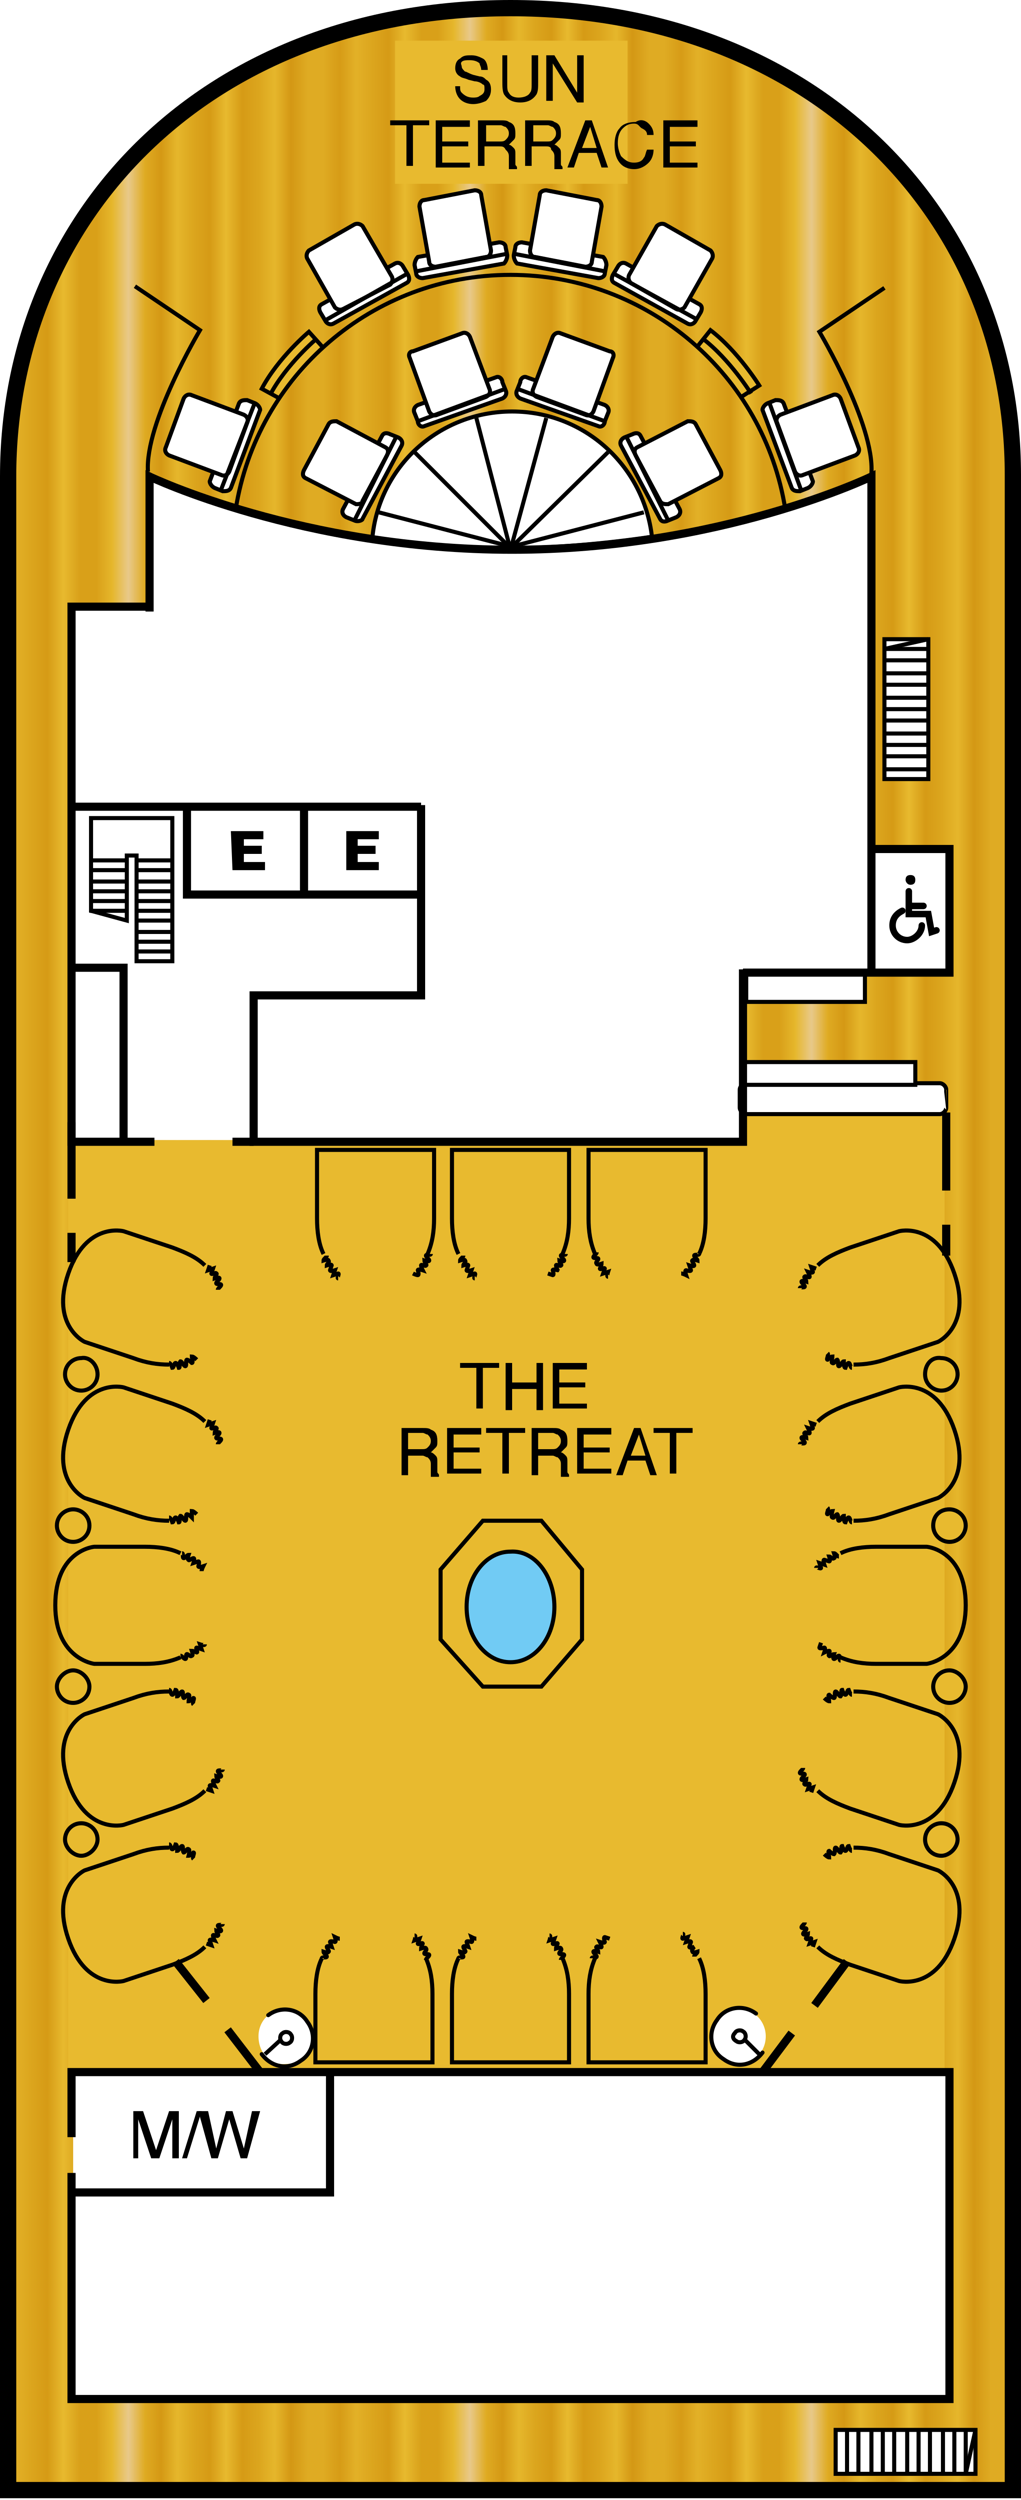 <?xml version="1.0" encoding="utf-8"?>
<!-- Generator: Adobe Illustrator 25.4.1, SVG Export Plug-In . SVG Version: 6.00 Build 0)  -->
<svg version="1.1" id="Calque_1" xmlns="http://www.w3.org/2000/svg" xmlns:xlink="http://www.w3.org/1999/xlink" x="0px" y="0px"
	 viewBox="0 0 62.8 153.7" style="enable-background:new 0 0 62.8 153.7;" xml:space="preserve">
<style type="text/css">
	.st0{fill:none;}
	.st1{fill:#C68000;}
	.st2{fill:none;stroke:#E8BA2F;stroke-width:1.08;stroke-miterlimit:10;}
	.st3{fill:#FFFFFF;}
	.st4{fill:url(#SVGID_00000161624621094506097080000016091454732760682627_);}
	.st5{fill:#E8BA2F;}
	.st6{fill:#FFFFFF;stroke:#000000;stroke-width:0.25;}
	.st7{fill:#E8BA2F;stroke:#000000;stroke-width:0.25;stroke-miterlimit:10;}
	.st8{fill:#FFFFFF;stroke:#000000;stroke-width:0.25;stroke-miterlimit:10;}
	.st9{fill:none;stroke:#000000;stroke-miterlimit:10;}
	.st10{fill:none;stroke:#000000;stroke-width:0.5;stroke-miterlimit:10;}
	.st11{fill:none;stroke:#000000;stroke-width:0.25;stroke-miterlimit:10;}
	.st12{fill:none;stroke:#000000;stroke-width:0.25;}
	.st13{fill:#E8BA2F;stroke:#000000;stroke-width:0.25;}
	.st14{fill:#71CBF4;stroke:#000000;stroke-width:0.25;}
	.st15{fill:none;stroke:#000000;stroke-width:0.25;stroke-linecap:round;stroke-linejoin:round;}
	.st16{fill:none;stroke:#000000;stroke-width:0.5;}
	.st17{fill:none;stroke:#000000;stroke-width:0.4;stroke-linecap:round;}
	.st18{enable-background:new    ;}
</style>
<pattern  y="153.7" width="20.4" height="59" patternUnits="userSpaceOnUse" id="SVGID_1_" viewBox="0 -59 20.4 59" style="overflow:visible;">
	<g>
		<rect y="-59" class="st0" width="20.4" height="59"/>
		<g>
			<rect y="-59" class="st0" width="20.4" height="59"/>
			<polygon class="st1" points="0,-59 0.8,-59 0.8,0 0.8,-59 2.4,-59 2.4,0 2.4,-59 3.9,-59 3.9,0 3.9,-59 5.5,-59 5.5,0 5.5,-59 
				7.1,-59 7.1,0 7.1,-59 8.6,-59 8.6,0 8.6,-59 10.2,-59 10.2,0 10.2,-59 11.8,-59 11.8,0 11.8,-59 13.3,-59 13.3,0 13.3,-59 
				14.9,-59 14.9,0 14.9,-59 16.5,-59 16.5,0 16.5,-59 18,-59 18,0 18,-59 19.6,-59 19.6,0 19.6,-59 20.4,-59 20.4,0 0,0 			"/>
			<line class="st2" x1="13.3" y1="0" x2="13.3" y2="-59"/>
			<line class="st2" x1="14.9" y1="-59" x2="14.9" y2="0"/>
			<line class="st2" x1="10.2" y1="0" x2="10.2" y2="-59"/>
			<line class="st2" x1="11.8" y1="-59" x2="11.8" y2="0"/>
			<line class="st2" x1="19.6" y1="-59" x2="19.6" y2="0"/>
			<line class="st2" x1="16.5" y1="0" x2="16.5" y2="-59"/>
			<line class="st2" x1="18" y1="-59" x2="18" y2="0"/>
			<line class="st2" x1="5.5" y1="-59" x2="5.5" y2="0"/>
			<line class="st2" x1="7.1" y1="0" x2="7.1" y2="-59"/>
			<line class="st2" x1="2.4" y1="-59" x2="2.4" y2="0"/>
			<line class="st2" x1="3.9" y1="0" x2="3.9" y2="-59"/>
			<line class="st2" x1="0.8" y1="-59" x2="0.8" y2="0"/>
			<line class="st2" x1="8.6" y1="-59" x2="8.6" y2="0"/>
		</g>
	</g>
</pattern>
<path class="st3" d="M1.2,138.9c0,0.4,0.2,0.9,0.6,1.1l0.2,0.1l0.2,0.1h0.2h55.1h0.2l0.2-0.1l0.2-0.1l0.2-0.1l0.1-0.2l0.1-0.2
	l0.1-0.2l0.1-0.2v-0.2V34c0.1-2.5-0.1-5-0.6-7.5c-2-9.7-8.8-17.5-18.1-21c-9.3-3.4-19.6-1.9-27.4,4.1c-3.7,2.9-6.7,6.5-8.7,10.8
	c-1,2.3-1.8,4.7-2.2,7.1l-0.2,1.1l-0.1,1.1l-0.1,1.1l-0.1,1.1V33v1.1C1.2,34.1,1.2,138.9,1.2,138.9z"/>
<pattern  id="SVGID_00000137821663533341332710000006270926594821120177_" xlink:href="#SVGID_1_" patternTransform="matrix(1 0 0 -1 -75.594 -15704.163)">
</pattern>
<path style="fill:url(#SVGID_00000137821663533341332710000006270926594821120177_);" d="M31.4,0.4C8.3,0.4,0.5,18,0.5,29.4
	c0,12,0,11.7,0,123.8h61.8c0,0,0-112.1,0-123.9C62.3,18,54.4,0.4,31.4,0.4z"/>
<path class="st5" d="M4.4,70.2"/>
<path class="st3" d="M4.4,70.1h41.2V59.8h12.7v-7.6h-4.8V29.3c0,0-9,4.5-22.1,4.5S9.1,29.3,9.1,29.3v8H4.5L4.4,70.1z"/>
<rect x="4.5" y="127.4" class="st3" width="54" height="20.1"/>
<polygon class="st5" points="58.1,127.4 4.2,127.4 4.2,70.1 45.4,70.1 46.2,68.5 58.1,68.5 58.1,77.4 "/>
<path class="st6" d="M58.2,68.1c0,0.2-0.2,0.4-0.4,0.4H45.9c-0.2,0-0.4-0.2-0.4-0.4V67c0-0.2,0.2-0.4,0.4-0.4h11.9
	c0.2,0,0.4,0.2,0.4,0.4C58.2,67,58.2,68.1,58.2,68.1z"/>
<rect x="45.9" y="59.8" class="st6" width="7.3" height="1.8"/>
<rect x="45.8" y="65.3" class="st6" width="10.5" height="1.4"/>
<path class="st7" d="M42.9,21.3l0.8-1c1.7,1.3,3,3.4,3,3.4l-1.1,0.7"/>
<path class="st7" d="M17.2,24.5l-1.1-0.6c1-1.9,2.9-3.5,2.9-3.5l0.9,1"/>
<path class="st8" d="M22.9,33.1c0.4-4.4,4.1-7.8,8.6-7.8s8.1,3.4,8.6,7.7c0,0-4.4,0.7-8.6,0.7C27.3,33.8,22.9,33.1,22.9,33.1z"/>
<path class="st9" d="M31.4,0.5C12.8,0.5,0.5,13.2,0.5,29.3c0,11.7,0,123.8,0,123.8h61.8c0,0,0-112.1,0-123.9
	C62.3,13.2,50,0.5,31.4,0.5z"/>
<path class="st10" d="M53.6,59.8V29.3c0,0-9.3,4.5-22.1,4.5c-12.9,0-22.3-4.5-22.3-4.5v8.3"/>
<path class="st10" d="M26.2,48.2"/>
<polyline class="st10" points="45.7,59.6 45.7,70.2 15.6,70.2 15.6,61.2 25.9,61.2 25.9,55 "/>
<path class="st10" d="M53.6,52.2"/>
<polyline class="st10" points="9.5,70.2 4.4,70.2 4.4,48.2 4.4,37.3 9.1,37.3 "/>
<line class="st10" x1="15.6" y1="70.2" x2="14.3" y2="70.2"/>
<polyline class="st10" points="4.4,59.5 7.6,59.5 7.6,70.3 "/>
<polyline class="st10" points="45.7,59.8 58.4,59.8 58.4,52.2 53.6,52.2 "/>
<line class="st10" x1="18.7" y1="49.5" x2="18.7" y2="54.8"/>
<polyline class="st10" points="25.9,49.5 25.9,55 11.5,55 11.5,49.5 "/>
<path class="st11" d="M14.5,31.3c1.3-8.2,8.4-14.4,16.9-14.4S47,23.1,48.3,31.3"/>
<line class="st10" x1="4.4" y1="49.6" x2="25.9" y2="49.6"/>
<polyline class="st10" points="4.4,131.4 4.4,127.4 58.4,127.4 58.4,147.5 4.4,147.5 4.4,133.6 "/>
<polyline class="st10" points="20.3,127.4 20.3,134.8 4.4,134.8 "/>
<g>
	<rect x="54.4" y="39.3" class="st8" width="2.7" height="8.6"/>
	<line class="st11" x1="57.2" y1="47.3" x2="54.5" y2="47.3"/>
	<line class="st11" x1="57.2" y1="46.5" x2="54.5" y2="46.5"/>
	<line class="st11" x1="57.2" y1="45.8" x2="54.5" y2="45.8"/>
	<line class="st11" x1="57.2" y1="45.1" x2="54.5" y2="45.1"/>
	<line class="st11" x1="57.2" y1="44.3" x2="54.5" y2="44.3"/>
	<line class="st11" x1="57.2" y1="43.6" x2="54.5" y2="43.6"/>
	<line class="st11" x1="57.2" y1="42.9" x2="54.5" y2="42.9"/>
	<line class="st11" x1="57.2" y1="42.1" x2="54.5" y2="42.1"/>
	<line class="st11" x1="57.2" y1="41.4" x2="54.5" y2="41.4"/>
	<line class="st11" x1="57.2" y1="40.6" x2="54.5" y2="40.6"/>
	<line class="st11" x1="57.2" y1="39.9" x2="54.5" y2="39.9"/>
</g>
<line class="st11" x1="57.1" y1="39.3" x2="54.4" y2="39.9"/>
<g>
	<rect x="51.4" y="149.4" class="st8" width="8.6" height="2.7"/>
	<line class="st11" x1="52.1" y1="152.1" x2="52.1" y2="149.5"/>
	<line class="st11" x1="52.8" y1="152.1" x2="52.8" y2="149.5"/>
	<line class="st11" x1="53.6" y1="152.1" x2="53.6" y2="149.5"/>
	<line class="st11" x1="54.3" y1="152.1" x2="54.3" y2="149.5"/>
	<line class="st11" x1="55" y1="152.1" x2="55" y2="149.5"/>
	<line class="st11" x1="55.8" y1="152.1" x2="55.8" y2="149.5"/>
	<line class="st11" x1="56.5" y1="152.1" x2="56.5" y2="149.5"/>
	<line class="st11" x1="57.2" y1="152.1" x2="57.2" y2="149.5"/>
	<line class="st11" x1="58" y1="152.1" x2="58" y2="149.5"/>
	<line class="st11" x1="58.7" y1="152.1" x2="58.7" y2="149.5"/>
	<line class="st11" x1="59.4" y1="152.1" x2="59.4" y2="149.5"/>
</g>
<line class="st11" x1="60" y1="149.4" x2="59.4" y2="152.1"/>
<g>
	<path class="st6" d="M25.1,16.9c0.1,0.2,0.1,0.4-0.1,0.5l-4.5,2.5c-0.2,0.1-0.4,0-0.5-0.2l-0.3-0.5c-0.1-0.2-0.1-0.4,0.1-0.5
		l4.5-2.5c0.2-0.1,0.4,0,0.5,0.2L25.1,16.9z"/>
	<path class="st6" d="M24.1,17c0.1,0.2,0,0.4-0.1,0.5L21.1,19c-0.2,0.1-0.4,0-0.5-0.1l-1.7-3c-0.1-0.2,0-0.4,0.1-0.5l2.8-1.6
		c0.2-0.1,0.4,0,0.5,0.1L24.1,17z"/>
	<line class="st12" x1="20" y1="19.7" x2="25.1" y2="16.8"/>
</g>
<g>
	<path class="st6" d="M15.7,24.8c0.2,0.1,0.3,0.3,0.3,0.4L14.2,30c-0.1,0.2-0.3,0.2-0.5,0.2L13.2,30c-0.2-0.1-0.3-0.3-0.3-0.4
		l1.8-4.8c0.1-0.2,0.3-0.2,0.5-0.2L15.7,24.8z"/>
	<path class="st6" d="M15,25.5c0.2,0.1,0.3,0.3,0.2,0.5l-1.1,3c-0.1,0.2-0.3,0.3-0.5,0.2L10.4,28c-0.2-0.1-0.3-0.3-0.2-0.5l1.1-3
		c0.1-0.2,0.3-0.3,0.5-0.2L15,25.5z"/>
	<line class="st12" x1="13.6" y1="30.1" x2="15.7" y2="24.7"/>
</g>
<g>
	<path class="st6" d="M24.5,26.9c0.2,0.1,0.3,0.3,0.2,0.5l-2.4,4.5c0,0.1-0.3,0.2-0.5,0.1l-0.5-0.2c-0.2-0.1-0.3-0.3-0.2-0.5
		l2.4-4.5c0.1-0.2,0.3-0.2,0.5-0.1L24.5,26.9z"/>
	<path class="st6" d="M23.7,27.5c0.2,0.1,0.2,0.3,0.1,0.5l-1.5,2.8c0,0.2-0.3,0.2-0.4,0.2l-3.1-1.6c-0.2-0.1-0.2-0.3-0.1-0.5
		l1.5-2.8c0.1-0.2,0.3-0.2,0.5-0.2L23.7,27.5z"/>
	<line class="st12" x1="21.8" y1="32" x2="24.4" y2="26.8"/>
</g>
<g>
	<path class="st6" d="M31.1,24c0.1,0.2,0,0.4-0.2,0.5l-4.8,1.7c-0.2,0.1-0.4-0.1-0.4-0.3l-0.2-0.5c-0.1-0.2,0-0.4,0.2-0.5l4.8-1.7
		c0.2-0.1,0.4,0.1,0.4,0.3L31.1,24z"/>
	<path class="st6" d="M30.1,23.9c0.1,0.2,0,0.4-0.2,0.5l-3,1.1c-0.2,0.1-0.4,0-0.5-0.2L25.2,22c-0.1-0.2,0-0.4,0.2-0.4l3-1.1
		c0.2-0.1,0.4,0,0.5,0.2L30.1,23.9z"/>
	<line class="st12" x1="25.7" y1="25.9" x2="31.1" y2="23.9"/>
</g>
<g>
	<path class="st6" d="M37.7,16.9c-0.1,0.2-0.1,0.4,0.1,0.5l4.5,2.5c0.2,0.1,0.4,0,0.5-0.2l0.3-0.5c0.1-0.2,0.1-0.4-0.1-0.5l-4.5-2.5
		c-0.2-0.1-0.4,0-0.5,0.2L37.7,16.9z"/>
	<path class="st6" d="M38.7,16.9c-0.1,0.2,0,0.4,0.1,0.5l2.8,1.6c0.2,0.1,0.4,0,0.5-0.1l1.7-3c0.1-0.2,0-0.4-0.1-0.5l-2.8-1.6
		c-0.2-0.1-0.4,0-0.5,0.1L38.7,16.9z"/>
	<line class="st12" x1="42.8" y1="19.6" x2="37.7" y2="16.8"/>
</g>
<g>
	<path class="st6" d="M31.6,15.7c0,0.2,0.1,0.4,0.2,0.5l5,0.9c0.2,0,0.4-0.1,0.4-0.3l0.1-0.5c0-0.2-0.1-0.4-0.2-0.5l-5-0.9
		c-0.2,0-0.4,0.1-0.4,0.3L31.6,15.7z"/>
	<path class="st6" d="M32.6,15.4c0,0.2,0.1,0.4,0.3,0.4l3.1,0.6c0.2,0,0.4-0.1,0.4-0.3l0.6-3.4c0-0.2-0.1-0.4-0.3-0.4l-3.1-0.6
		c-0.2,0-0.4,0.1-0.4,0.3L32.6,15.4z"/>
	<line class="st12" x1="37.3" y1="16.7" x2="31.6" y2="15.6"/>
</g>
<g>
	<path class="st6" d="M31.2,15.7c0,0.2-0.1,0.4-0.2,0.5l-5,0.9c-0.2,0-0.4-0.1-0.4-0.3l-0.1-0.5c0-0.2,0.1-0.4,0.2-0.5l5-0.9
		c0.2,0,0.4,0.1,0.4,0.3L31.2,15.7z"/>
	<path class="st6" d="M30.2,15.4c0,0.2-0.1,0.4-0.3,0.4l-3.1,0.6c-0.2,0-0.4-0.1-0.4-0.3l-0.6-3.4c0-0.2,0.1-0.4,0.3-0.4l3.1-0.6
		c0.2,0,0.4,0.1,0.4,0.3L30.2,15.4z"/>
	<line class="st12" x1="25.5" y1="16.7" x2="31.2" y2="15.6"/>
</g>
<g>
	<path class="st6" d="M47.2,24.8c-0.2,0.1-0.3,0.3-0.3,0.4l1.8,4.8c0.1,0.2,0.3,0.2,0.5,0.2l0.5-0.2c0.2-0.1,0.3-0.3,0.3-0.4
		l-1.8-4.8c-0.1-0.2-0.3-0.2-0.5-0.2L47.2,24.8z"/>
	<path class="st6" d="M48,25.5c-0.2,0.1-0.3,0.3-0.2,0.5l1.1,3c0.1,0.2,0.3,0.3,0.5,0.2l3.2-1.2c0.2-0.1,0.3-0.3,0.2-0.5l-1.1-3
		c-0.1-0.2-0.3-0.3-0.5-0.2L48,25.5z"/>
	<line class="st12" x1="49.3" y1="30.2" x2="47.3" y2="24.7"/>
</g>
<g>
	<path class="st6" d="M38.4,26.9c-0.2,0.1-0.3,0.3-0.2,0.5l2.4,4.5c0.1,0.2,0.3,0.2,0.5,0.1l0.5-0.2c0.2-0.1,0.3-0.3,0.2-0.5
		l-2.4-4.5c-0.1-0.2-0.3-0.2-0.5-0.1L38.4,26.9z"/>
	<path class="st6" d="M39.2,27.5C39,27.6,39,27.8,39.1,28l1.5,2.8c0.1,0.2,0.3,0.2,0.5,0.2l3.1-1.6c0.2-0.1,0.2-0.3,0.1-0.5
		l-1.5-2.8c-0.1-0.2-0.3-0.2-0.5-0.2L39.2,27.5z"/>
	<line class="st12" x1="41.1" y1="32" x2="38.5" y2="26.8"/>
</g>
<g>
	<path class="st6" d="M31.8,24c-0.1,0.2,0,0.4,0.2,0.5l4.8,1.7c0.2,0.1,0.4-0.1,0.4-0.3l0.2-0.5c0.1-0.2,0-0.4-0.2-0.5l-4.8-1.7
		c-0.2-0.1-0.4,0.1-0.4,0.3L31.8,24z"/>
	<path class="st6" d="M32.8,23.9c-0.1,0.2,0,0.4,0.2,0.5l3,1.1c0.2,0.1,0.4,0,0.5-0.2l1.2-3.3c0.1-0.2,0-0.4-0.2-0.4l-3-1.1
		c-0.2-0.1-0.4,0-0.5,0.2L32.8,23.9z"/>
	<line class="st12" x1="37.2" y1="25.9" x2="31.8" y2="23.9"/>
</g>
<path class="st12" d="M8.3,17.6l4,2.7c0,0-3.4,5.7-3.2,8.7"/>
<path class="st11" d="M16.6,24.3c1-1.9,2.9-3.5,2.9-3.5"/>
<path class="st12" d="M54.4,17.7l-4,2.7c0,0,3.4,5.7,3.2,8.7"/>
<path class="st11" d="M43.2,20.8c1.7,1.3,3,3.4,3,3.4"/>
<line class="st12" x1="29.3" y1="25.7" x2="31.4" y2="33.8"/>
<line class="st12" x1="25.5" y1="27.8" x2="31.4" y2="33.7"/>
<line class="st12" x1="23.3" y1="31.5" x2="31.4" y2="33.6"/>
<line class="st12" x1="33.6" y1="25.7" x2="31.4" y2="33.8"/>
<line class="st12" x1="37.4" y1="27.8" x2="31.4" y2="33.7"/>
<line class="st12" x1="39.6" y1="31.5" x2="31.5" y2="33.6"/>
<path class="st12" d="M31.4,61.4"/>
<path class="st12" d="M31.4,64.7"/>
<path class="st12" d="M27.4,70.1"/>
<path class="st12" d="M31.4,66.1"/>
<polygon class="st11" points="10.6,59.1 10.6,50.3 5.6,50.3 5.6,56 7.8,56.6 7.8,52.6 8.4,52.6 8.4,59.1 "/>
<line class="st11" x1="10.6" y1="58.5" x2="8.3" y2="58.5"/>
<line class="st11" x1="10.6" y1="57.9" x2="8.3" y2="57.9"/>
<line class="st11" x1="10.6" y1="57.3" x2="8.3" y2="57.3"/>
<line class="st11" x1="10.6" y1="56.6" x2="8.3" y2="56.6"/>
<line class="st11" x1="10.6" y1="56" x2="8.3" y2="56"/>
<line class="st11" x1="10.6" y1="55.4" x2="8.3" y2="55.4"/>
<line class="st11" x1="10.6" y1="54.8" x2="8.3" y2="54.8"/>
<line class="st11" x1="10.6" y1="54.2" x2="8.3" y2="54.2"/>
<line class="st11" x1="10.6" y1="53.5" x2="8.3" y2="53.5"/>
<line class="st11" x1="10.6" y1="52.9" x2="8.3" y2="52.9"/>
<line class="st11" x1="7.8" y1="56" x2="5.5" y2="56"/>
<line class="st11" x1="7.8" y1="55.4" x2="5.5" y2="55.4"/>
<line class="st11" x1="7.8" y1="54.8" x2="5.5" y2="54.8"/>
<line class="st11" x1="7.8" y1="54.2" x2="5.5" y2="54.2"/>
<line class="st11" x1="7.8" y1="53.5" x2="5.5" y2="53.5"/>
<line class="st11" x1="7.8" y1="52.9" x2="5.5" y2="52.9"/>
<polygon class="st13" points="29.7,103.7 27.1,100.8 27.1,96.5 29.7,93.5 33.3,93.5 35.8,96.5 35.8,100.8 33.3,103.7 "/>
<path class="st3" d="M15.9,125.2c0-1,0.8-1.7,1.7-1.7c1,0,1.7,0.8,1.7,1.7c0,1-0.8,1.7-1.7,1.7C16.6,127,15.9,126.2,15.9,125.2z"/>
<path class="st3" d="M43.7,125.2c0-1,0.8-1.7,1.7-1.7c1,0,1.7,0.8,1.7,1.7c0,1-0.8,1.7-1.7,1.7C44.5,127,43.7,126.2,43.7,125.2z"/>
<g>
	<g>
		<path class="st12" d="M20.8,78.6c-0.1,0,0.1-0.3,0-0.3l-0.3,0.1l0.1-0.3c0,0-0.3,0.1-0.3,0l0.1-0.3c0-0.1-0.3,0-0.3,0
			c0-0.1,0.2-0.2,0.1-0.3c0-0.1-0.3,0-0.3,0c0-0.1,0.2-0.2,0.2-0.3"/>
	</g>
	<g>
		<path class="st12" d="M26.5,77.1c0,0.1-0.3,0-0.3,0.1s0.2,0.2,0.2,0.3c0,0.1-0.3,0-0.3,0c0,0.1,0.2,0.3,0.1,0.3
			c0,0.1-0.3-0.1-0.3,0s0.1,0.3,0.1,0.3s-0.3-0.1-0.3,0c0,0,0.1,0.3,0,0.3s-0.3-0.1-0.3-0.1"/>
	</g>
	<path class="st12" d="M19.9,77.1c-0.3-0.6-0.4-1.4-0.4-2.2v-4.2h7.2v4.2c0,0.8-0.1,1.5-0.4,2.2"/>
</g>
<g>
	<g>
		<path class="st12" d="M29.2,78.6c-0.1,0,0.1-0.3,0-0.3l-0.3,0.1l0.1-0.3c0,0-0.3,0.1-0.3,0l0.1-0.3c0-0.1-0.3,0-0.3,0
			c0-0.1,0.2-0.2,0.1-0.3c0-0.1-0.3,0-0.3,0c0-0.1,0.2-0.2,0.2-0.3"/>
	</g>
	<g>
		<path class="st12" d="M34.8,77.1c0,0.1-0.3,0-0.3,0.1s0.2,0.2,0.2,0.3c0,0.1-0.3,0-0.3,0c0,0.1,0.2,0.3,0.1,0.3
			c0,0.1-0.3-0.1-0.3,0s0.1,0.3,0.1,0.3S34,78,34,78.1c0,0,0.1,0.3,0,0.3l-0.3-0.1"/>
	</g>
	<path class="st12" d="M28.2,77.1c-0.3-0.6-0.4-1.4-0.4-2.2v-4.2H35v4.2c0,0.8-0.1,1.5-0.4,2.2"/>
</g>
<g>
	<g>
		<path class="st12" d="M41.9,78.3c0.1,0,0.3,0.1,0.3,0.1s-0.1-0.3,0-0.3c0,0,0.3,0.1,0.3,0l-0.1-0.3c0,0,0.3,0.1,0.3,0
			s-0.2-0.3-0.1-0.3c0-0.1,0.3,0,0.3,0c0-0.1-0.2-0.2-0.2-0.3c0-0.1,0.3,0,0.3-0.1"/>
	</g>
	<g>
		<path class="st12" d="M36.7,77c0,0.1-0.2,0.2-0.2,0.3c0,0.1,0.3,0,0.3,0.1s-0.2,0.2-0.1,0.3c0,0.1,0.3,0,0.3,0
			c0,0.1-0.1,0.3-0.1,0.3c0,0.1,0.3-0.1,0.3,0l-0.1,0.3l0.3-0.1c0,0-0.1,0.3,0,0.3"/>
	</g>
	<path class="st12" d="M43,77.1c0.3-0.6,0.4-1.4,0.4-2.2v-4.2h-7.2v4.2c0,0.8,0.1,1.5,0.4,2.2"/>
</g>
<g>
	<path class="st6" d="M27.7,89c0.4,0.4,0.4,0.9,0,1.3s-0.9,0.4-1.3,0s-0.4-0.9,0-1.3C26.7,88.6,27.3,88.6,27.7,89z"/>
	<path class="st6" d="M26.3,88c0.3,0.3,0.1,0.5-0.2,0.8c-0.3,0.3-0.5,0.5-0.8,0.2s-0.6-0.7-0.2-1.1C25.6,87.4,26,87.7,26.3,88z"/>
	<path class="st6" d="M27.7,91.3c-0.3-0.3-0.1-0.5,0.2-0.8c0.3-0.3,0.5-0.5,0.8-0.2s0.6,0.7,0.2,1.1C28.4,91.9,28,91.6,27.7,91.3z"
		/>
	<path class="st6" d="M28.7,88.9c-0.3,0.3-0.5,0.1-0.8-0.2c-0.3-0.3-0.5-0.5-0.2-0.8s0.7-0.6,1.1-0.2C29.3,88.2,29,88.6,28.7,88.9z"
		/>
	<path class="st6" d="M25.4,90.3c0.3-0.3,0.5-0.1,0.8,0.2c0.3,0.3,0.5,0.5,0.2,0.8s-0.7,0.6-1.1,0.2C24.8,91,25,90.6,25.4,90.3z"/>
</g>
<path class="st14" d="M34.1,98.8c0,1.9-1.2,3.4-2.7,3.4s-2.7-1.5-2.7-3.4s1.2-3.4,2.7-3.4C32.9,95.3,34.1,96.9,34.1,98.8z"/>
<g>
	<g>
		<path class="st12" d="M20.9,119.2c-0.1,0-0.3-0.1-0.3-0.1s0.1,0.3,0,0.3c0,0-0.3-0.1-0.3,0l0.1,0.3c0,0-0.3-0.1-0.3,0
			s0.2,0.3,0.1,0.3c0,0.1-0.3,0-0.3,0c0,0.1,0.2,0.2,0.2,0.3c0,0.1-0.3,0-0.3,0.1"/>
	</g>
	<g>
		<path class="st12" d="M26.2,120.5c0-0.1,0.2-0.2,0.2-0.3s-0.3,0-0.3-0.1s0.2-0.2,0.1-0.3c0-0.1-0.3,0-0.3,0c0-0.1,0.1-0.3,0.1-0.3
			c0-0.1-0.3,0.1-0.3,0l0.1-0.3l-0.3,0.1c0,0,0.1-0.3,0-0.3"/>
	</g>
	<path class="st12" d="M19.8,120.4c-0.3,0.6-0.4,1.4-0.4,2.2v4.2h7.2v-4.2c0-0.8-0.1-1.5-0.4-2.2"/>
</g>
<g>
	<g>
		<path class="st12" d="M29.3,119.2c-0.1,0-0.3-0.1-0.3-0.1s0.1,0.3,0,0.3c0,0-0.3-0.1-0.3,0l0.1,0.3c0,0-0.3-0.1-0.3,0
			s0.2,0.3,0.1,0.3c0,0.1-0.3,0-0.3,0c0,0.1,0.2,0.2,0.2,0.3c0,0.1-0.3,0-0.3,0.1"/>
	</g>
	<g>
		<path class="st12" d="M34.5,120.5c0-0.1,0.2-0.2,0.2-0.3c0-0.1-0.3,0-0.3-0.1s0.2-0.2,0.1-0.3c0-0.1-0.3,0-0.3,0
			c0-0.1,0.1-0.3,0.1-0.3c0-0.1-0.3,0.1-0.3,0l0.1-0.3l-0.3,0.1c0,0,0.1-0.3,0-0.3"/>
	</g>
	<path class="st12" d="M28.2,120.4c-0.3,0.6-0.4,1.4-0.4,2.2v4.2H35v-4.2c0-0.8-0.1-1.5-0.4-2.2"/>
</g>
<g>
	<g>
		<path class="st12" d="M42,118.9c0.1,0-0.1,0.3,0,0.3l0.3-0.1l-0.1,0.3c0,0,0.3-0.1,0.3,0l-0.1,0.3c0,0.1,0.3,0,0.3,0
			s-0.2,0.2-0.1,0.3c0,0.1,0.3,0,0.3,0c0,0.1-0.2,0.2-0.2,0.3"/>
	</g>
	<g>
		<path class="st12" d="M36.4,120.4c0-0.1,0.3,0,0.3-0.1s-0.2-0.2-0.2-0.3c0-0.1,0.3,0,0.3,0c0-0.1-0.2-0.3-0.1-0.3
			c0-0.1,0.3,0.1,0.3,0s-0.1-0.3-0.1-0.3s0.3,0.1,0.3,0c0,0-0.1-0.3,0-0.3l0.3,0.1"/>
	</g>
	<path class="st12" d="M43,120.4c0.3,0.6,0.4,1.4,0.4,2.2v4.2h-7.2v-4.2c0-0.8,0.1-1.5,0.4-2.2"/>
</g>
<path class="st15" d="M16.1,126.3c0.6,0.8,1.6,1,2.4,0.4c0.8-0.5,1-1.6,0.4-2.4c-0.5-0.8-1.6-1-2.4-0.4"/>
<line class="st12" x1="16.3" y1="126.3" x2="17.5" y2="125.2"/>
<path class="st6" d="M17.9,125.1c-0.1-0.2-0.4-0.2-0.5-0.1c-0.2,0.1-0.2,0.4-0.1,0.5c0.1,0.2,0.4,0.2,0.5,0.1
	C18,125.5,18,125.2,17.9,125.1z"/>
<path class="st15" d="M46.9,126.2c-0.6,0.8-1.6,1-2.4,0.4c-0.8-0.5-1-1.6-0.4-2.4c0.5-0.8,1.6-1,2.4-0.4"/>
<line class="st12" x1="46.7" y1="126.3" x2="45.5" y2="125.1"/>
<path class="st6" d="M45.2,125c0.1-0.2,0.4-0.2,0.5-0.1c0.2,0.1,0.2,0.4,0.1,0.5c-0.1,0.2-0.4,0.2-0.5,0.1
	C45.1,125.4,45,125.2,45.2,125z"/>
<line class="st16" x1="14" y1="124.8" x2="16" y2="127.4"/>
<line class="st16" x1="10.8" y1="120.6" x2="12.7" y2="123"/>
<line class="st16" x1="50.1" y1="123.3" x2="52.1" y2="120.6"/>
<line class="st16" x1="46.9" y1="127.4" x2="48.7" y2="125"/>
<g>
	<g>
		<path class="st12" d="M12.4,96.6c0-0.1,0.1-0.3,0.1-0.3s-0.3,0.1-0.3,0c0,0,0.1-0.3,0-0.3l-0.3,0.1c0,0,0.1-0.3,0-0.3
			s-0.3,0.2-0.3,0.1c-0.1,0,0-0.3,0-0.3c-0.1,0-0.2,0.2-0.3,0.2s0-0.3-0.1-0.3"/>
	</g>
	<g>
		<path class="st12" d="M11.1,101.8c0.1,0,0.2,0.2,0.3,0.2s0-0.3,0.1-0.3s0.2,0.2,0.3,0.1c0.1,0,0-0.3,0-0.3c0.1,0,0.3,0.1,0.3,0.1
			c0.1,0-0.1-0.3,0-0.3l0.3,0.1l-0.1-0.3c0,0,0.3,0.1,0.3,0"/>
	</g>
	<path class="st12" d="M11.1,95.5c-0.6-0.3-1.4-0.4-2.2-0.4H5.8c0,0-2.4,0.2-2.4,3.6c0,3.3,2.4,3.6,2.4,3.6h3.1
		c0.8,0,1.5-0.1,2.2-0.4"/>
</g>
<g>
	<g>
		<path class="st12" d="M13.4,79.3c0-0.1,0.2-0.2,0.2-0.3c0-0.1-0.3,0-0.3-0.1s0.2-0.2,0.2-0.3c0-0.1-0.3,0-0.3,0
			c0-0.1,0.2-0.3,0.1-0.3c0-0.1-0.3,0.1-0.3,0l0.1-0.3l-0.3,0.1l0.1-0.3"/>
	</g>
	<g>
		<path class="st12" d="M10.4,83.8c0.1,0,0.2,0.3,0.2,0.3c0.1,0,0.1-0.3,0.2-0.3c0.1,0,0.2,0.3,0.2,0.3c0.1,0,0-0.3,0.1-0.4
			c0.1,0,0.2,0.3,0.3,0.3s0-0.4,0.1-0.4s0.3,0.2,0.3,0.2c0.1,0,0-0.3,0-0.4c0.1,0,0.3,0.2,0.3,0.2"/>
	</g>
	<path class="st12" d="M12.6,77.8c-0.5-0.5-1.2-0.8-2-1.1l-3-1c0,0-2.3-0.6-3.4,2.6s1,4.2,1,4.2l3,1c0.8,0.3,1.5,0.4,2.2,0.4"/>
</g>
<g>
	<g>
		<path class="st12" d="M13.4,88.8c0-0.1,0.2-0.2,0.2-0.3c0-0.1-0.3,0-0.3-0.1s0.2-0.2,0.2-0.3c0-0.1-0.3,0-0.3,0
			c0-0.1,0.2-0.3,0.1-0.3c0-0.1-0.3,0.1-0.3,0l0.1-0.3l-0.3,0.1l0.1-0.3"/>
	</g>
	<g>
		<path class="st12" d="M10.4,93.3c0.1,0,0.2,0.3,0.2,0.3c0.1,0,0.1-0.3,0.2-0.3c0.1,0,0.2,0.3,0.2,0.3c0.1,0,0-0.3,0.1-0.4
			c0.1,0,0.2,0.3,0.3,0.3s0-0.4,0.1-0.4s0.3,0.2,0.3,0.2s0-0.3,0-0.4c0.1,0,0.3,0.2,0.3,0.2"/>
	</g>
	<path class="st12" d="M12.6,87.4c-0.5-0.5-1.2-0.8-2-1.1l-3-1c0,0-2.3-0.6-3.4,2.6s1,4.2,1,4.2l3,1c0.8,0.3,1.5,0.4,2.2,0.4"/>
</g>
<line class="st16" x1="58.2" y1="75.3" x2="58.2" y2="77.2"/>
<line class="st16" x1="58.2" y1="68.4" x2="58.2" y2="73.2"/>
<line class="st16" x1="4.4" y1="75.8" x2="4.4" y2="77.6"/>
<line class="st16" x1="4.4" y1="69" x2="4.4" y2="73.7"/>
<path class="st13" d="M6,84.5c0,0.6-0.5,1-1,1c-0.6,0-1-0.5-1-1c0-0.6,0.5-1,1-1C5.5,83.4,6,83.9,6,84.5z"/>
<path class="st13" d="M5.5,93.8c0,0.6-0.5,1-1,1c-0.6,0-1-0.5-1-1c0-0.6,0.5-1,1-1S5.5,93.2,5.5,93.8z"/>
<path class="st13" d="M5.5,103.7c0,0.6-0.5,1-1,1c-0.6,0-1-0.5-1-1s0.5-1,1-1S5.5,103.2,5.5,103.7z"/>
<g>
	<g>
		<path class="st12" d="M50.2,96.4c0-0.1,0.3,0.1,0.3,0l-0.1-0.3l0.3,0.1c0,0-0.1-0.3,0-0.3L51,96c0.1,0,0-0.3,0-0.3
			c0.1,0,0.2,0.2,0.3,0.1c0.1,0,0-0.3,0-0.3c0.1,0,0.2,0.2,0.3,0.2"/>
	</g>
	<g>
		<path class="st12" d="M51.7,102.1c-0.1,0,0-0.3-0.1-0.3s-0.2,0.2-0.3,0.2s0-0.3,0-0.3c-0.1,0-0.3,0.2-0.3,0.1
			c-0.1,0,0.1-0.3,0-0.3s-0.3,0.1-0.3,0.1s0.1-0.3,0-0.3c0,0-0.3,0.1-0.3,0l0.1-0.3"/>
	</g>
	<path class="st12" d="M51.7,95.5c0.6-0.3,1.4-0.4,2.2-0.4H57c0,0,2.4,0.2,2.4,3.6c0,3.3-2.4,3.6-2.4,3.6h-3.1
		c-0.8,0-1.5-0.1-2.2-0.4"/>
</g>
<g>
	<g>
		<path class="st12" d="M49.2,79.2c0-0.1,0.3,0,0.3-0.1s-0.2-0.2-0.2-0.3c0-0.1,0.3,0,0.3,0c0-0.1-0.2-0.3-0.1-0.3
			c0-0.1,0.3,0.1,0.3,0s-0.1-0.3-0.1-0.3s0.3,0.1,0.3,0l-0.1-0.3l0.3,0.1"/>
	</g>
	<g>
		<path class="st12" d="M52.4,84.1c-0.1,0-0.1-0.3-0.2-0.3c-0.1,0-0.2,0.3-0.2,0.3c-0.1,0-0.1-0.3-0.1-0.4c-0.1,0-0.2,0.3-0.3,0.3
			s0-0.3-0.1-0.4c-0.1,0-0.2,0.3-0.3,0.2c-0.1,0,0-0.3,0-0.4c-0.1,0-0.3,0.2-0.3,0.2c-0.1,0,0.1-0.3,0-0.4"/>
	</g>
	<path class="st12" d="M50.3,77.8c0.5-0.5,1.2-0.8,2-1.1l3-1c0,0,2.3-0.6,3.4,2.6c1.1,3.2-1,4.2-1,4.2l-3,1
		c-0.8,0.3-1.5,0.4-2.2,0.4"/>
</g>
<g>
	<g>
		<path class="st12" d="M49.2,88.8c0-0.1,0.3,0,0.3-0.1s-0.2-0.2-0.2-0.3c0-0.1,0.3,0,0.3,0c0-0.1-0.2-0.3-0.1-0.3
			c0-0.1,0.3,0.1,0.3,0s-0.1-0.3-0.1-0.3s0.3,0.1,0.3,0l-0.1-0.3l0.3,0.1"/>
	</g>
	<g>
		<path class="st12" d="M52.4,93.6c-0.1,0-0.1-0.3-0.2-0.3c-0.1,0-0.2,0.3-0.2,0.3c-0.1,0-0.1-0.3-0.1-0.4c-0.1,0-0.2,0.3-0.3,0.3
			s0-0.3-0.1-0.4c-0.1,0-0.2,0.3-0.3,0.2c-0.1,0,0-0.4,0-0.4c-0.1,0-0.3,0.2-0.3,0.2c-0.1,0,0.1-0.3,0-0.4"/>
	</g>
	<path class="st12" d="M50.3,87.4c0.5-0.5,1.2-0.8,2-1.1l3-1c0,0,2.3-0.6,3.4,2.6c1.1,3.2-1,4.2-1,4.2l-3,1
		c-0.8,0.3-1.5,0.4-2.2,0.4"/>
</g>
<path class="st13" d="M56.9,84.5c0,0.6,0.5,1,1,1c0.6,0,1-0.5,1-1c0-0.6-0.5-1-1-1C57.3,83.4,56.9,83.9,56.9,84.5z"/>
<g>
	<g>
		<path class="st12" d="M13.7,118.3c0,0.1-0.3,0-0.3,0.1s0.2,0.2,0.2,0.3c0,0.1-0.3,0-0.3,0c0,0.1,0.2,0.3,0.1,0.3
			c0,0.1-0.3-0.1-0.3,0s0.1,0.3,0.1,0.3s-0.3-0.1-0.3,0l0.1,0.3l-0.3-0.1"/>
	</g>
	<g>
		<path class="st12" d="M10.4,113.4c0.1,0,0.1,0.3,0.2,0.3c0.1,0,0.2-0.3,0.2-0.3c0.1,0,0.1,0.3,0.1,0.4c0.1,0,0.2-0.3,0.3-0.3
			s0,0.3,0.1,0.4c0.1,0,0.2-0.3,0.3-0.2c0.1,0,0,0.4,0,0.4c0.1,0,0.3-0.2,0.3-0.2c0.1,0-0.1,0.3,0,0.4"/>
	</g>
	<path class="st12" d="M12.6,119.7c-0.5,0.5-1.2,0.8-2,1.1l-3,1c0,0-2.3,0.6-3.4-2.6s1-4.2,1-4.2l3-1c0.8-0.3,1.5-0.4,2.2-0.4"/>
</g>
<g>
	<g>
		<path class="st12" d="M13.7,108.8c0,0.1-0.3,0-0.3,0.1s0.2,0.2,0.2,0.3c0,0.1-0.3,0-0.3,0c0,0.1,0.2,0.3,0.1,0.3
			c0,0.1-0.3-0.1-0.3,0s0.1,0.3,0.1,0.3s-0.3-0.1-0.3,0l0.1,0.3l-0.3-0.1"/>
	</g>
	<g>
		<path class="st12" d="M10.4,103.9c0.1,0,0.1,0.3,0.2,0.3c0.1,0,0.2-0.3,0.2-0.3c0.1,0,0.1,0.3,0.1,0.4c0.1,0,0.2-0.3,0.3-0.3
			s0,0.3,0.1,0.4c0.1,0,0.2-0.3,0.3-0.2c0.1,0,0,0.3,0,0.4c0.1,0,0.3-0.2,0.3-0.2c0.1,0-0.1,0.3,0,0.4"/>
	</g>
	<path class="st12" d="M12.6,110.1c-0.5,0.5-1.2,0.8-2,1.1l-3,1c0,0-2.3,0.6-3.4-2.6s1-4.2,1-4.2l3-1c0.8-0.3,1.5-0.4,2.2-0.4"/>
</g>
<path class="st13" d="M6,113.1c0-0.6-0.5-1-1-1c-0.6,0-1,0.5-1,1s0.5,1,1,1S6,113.6,6,113.1z"/>
<g>
	<g>
		<path class="st12" d="M49.5,118.2c0,0.1-0.2,0.2-0.2,0.3c0,0.1,0.3,0,0.3,0.1s-0.2,0.2-0.2,0.3c0,0.1,0.3,0,0.3,0
			c0,0.1-0.2,0.3-0.1,0.3c0,0.1,0.3-0.1,0.3,0l-0.1,0.3l0.3-0.1l-0.1,0.3"/>
	</g>
	<g>
		<path class="st12" d="M52.4,113.8c-0.1,0-0.2-0.3-0.2-0.3c-0.1,0-0.1,0.3-0.2,0.3c-0.1,0-0.2-0.3-0.2-0.3c-0.1,0,0,0.3-0.1,0.4
			c-0.1,0-0.2-0.3-0.3-0.3s0,0.3-0.1,0.4c-0.1,0-0.3-0.2-0.3-0.2c-0.1,0,0,0.3,0,0.4c-0.1,0-0.3-0.2-0.3-0.2"/>
	</g>
	<path class="st12" d="M50.3,119.7c0.5,0.5,1.2,0.8,2,1.1l3,1c0,0,2.3,0.6,3.4-2.6c1.1-3.2-1-4.2-1-4.2l-3-1
		c-0.8-0.3-1.5-0.4-2.2-0.4"/>
</g>
<g>
	<g>
		<path class="st12" d="M49.4,108.7c0,0.1-0.2,0.2-0.2,0.3c0,0.1,0.3,0,0.3,0.1s-0.2,0.2-0.2,0.3c0,0.1,0.3,0,0.3,0
			c0,0.1-0.2,0.3-0.1,0.3c0,0.1,0.3-0.1,0.3,0l-0.1,0.3l0.3-0.1l-0.1,0.3"/>
	</g>
	<g>
		<path class="st12" d="M52.4,104.2c-0.1,0-0.2-0.3-0.2-0.3c-0.1,0-0.1,0.3-0.2,0.3c-0.1,0-0.2-0.3-0.2-0.3c-0.1,0,0,0.3-0.1,0.4
			c-0.1,0-0.2-0.3-0.3-0.3s0,0.4-0.1,0.4s-0.3-0.2-0.3-0.2c-0.1,0,0,0.3,0,0.4c-0.1,0-0.3-0.2-0.3-0.2"/>
	</g>
	<path class="st12" d="M50.3,110.1c0.5,0.5,1.2,0.8,2,1.1l3,1c0,0,2.3,0.6,3.4-2.6c1.1-3.2-1-4.2-1-4.2l-3-1
		c-0.8-0.3-1.5-0.4-2.2-0.4"/>
</g>
<path class="st13" d="M56.9,113.1c0-0.6,0.5-1,1-1c0.6,0,1,0.5,1,1s-0.5,1-1,1C57.3,114.1,56.9,113.6,56.9,113.1z"/>
<path class="st13" d="M57.4,93.8c0,0.6,0.5,1,1,1c0.6,0,1-0.5,1-1c0-0.6-0.5-1-1-1C57.8,92.8,57.4,93.2,57.4,93.8z"/>
<path class="st13" d="M57.4,103.7c0,0.6,0.5,1,1,1c0.6,0,1-0.5,1-1s-0.5-1-1-1C57.8,102.7,57.4,103.2,57.4,103.7z"/>
<path class="st16" d="M58.9,120.1"/>
<g>
	<path class="st17" d="M56.7,56.9c0,0.5-0.5,0.9-0.9,0.9c-0.5,0-0.9-0.4-0.9-0.9c0-0.4,0.2-0.7,0.6-0.9"/>
	<polyline class="st17" points="55.9,54.8 55.9,56.2 57.1,56.2 57.3,57.3 57.6,57.2 	"/>
	<line class="st17" x1="56" y1="55.7" x2="56.8" y2="55.7"/>
	<path d="M56,54.4c0.2,0,0.3-0.1,0.3-0.3s-0.1-0.3-0.3-0.3s-0.3,0.1-0.3,0.3C55.7,54.2,55.8,54.4,56,54.4z"/>
</g>
<g>
	<g class="st18">
		<path d="M8.2,129.8h0.6l0.8,2.4l0.8-2.4h0.6v2.9h-0.4v-1.7c0-0.1,0-0.2,0-0.3s0-0.3,0-0.4l-0.8,2.4H9.3l-0.8-2.4v0.1
			c0,0.1,0,0.2,0,0.3s0,0.2,0,0.3v1.7H8.2V129.8z"/>
		<path d="M12.1,129.8h0.3l-0.9,2.9h-0.3L12.1,129.8z"/>
		<path d="M12.8,129.8l0.5,2.3l0.6-2.3h0.4l0.7,2.3l0.5-2.3H16l-0.8,2.9h-0.4l-0.7-2.4l-0.7,2.4h-0.4l-0.8-2.9H12.8z"/>
	</g>
</g>
<rect x="24.5" y="83.3" class="st5" width="13.9" height="8.8"/>
<rect x="24.3" y="2.5" class="st5" width="14.3" height="8.8"/>
<g>
	<g class="st18">
		<path d="M28.3,5.3c0,0.2,0,0.3,0.1,0.4C28.6,5.9,28.8,6,29.1,6c0.1,0,0.3,0,0.4-0.1c0.2-0.1,0.3-0.2,0.3-0.4c0-0.2,0-0.3-0.1-0.3
			C29.6,5.1,29.4,5,29.2,5l-0.4-0.1c-0.2-0.1-0.4-0.1-0.5-0.2c-0.2-0.1-0.3-0.3-0.3-0.5c0-0.3,0.1-0.5,0.3-0.6
			c0.2-0.2,0.4-0.2,0.7-0.2c0.3,0,0.5,0.1,0.7,0.2s0.3,0.4,0.3,0.7h-0.4c0-0.2-0.1-0.3-0.1-0.4c-0.1-0.1-0.3-0.2-0.6-0.2
			c-0.2,0-0.4,0-0.5,0.1S28.4,4,28.4,4.1c0,0.1,0.1,0.2,0.2,0.3c0.1,0,0.2,0.1,0.5,0.2l0.4,0.1c0.2,0,0.3,0.1,0.4,0.2
			c0.2,0.1,0.3,0.3,0.3,0.6c0,0.3-0.1,0.5-0.3,0.7c-0.2,0.1-0.5,0.2-0.8,0.2c-0.3,0-0.6-0.1-0.8-0.3C28.1,5.9,28,5.6,28,5.3H28.3z"
			/>
		<path d="M31.2,3.4v1.8c0,0.2,0,0.4,0.1,0.5C31.4,5.9,31.6,6,31.9,6c0.3,0,0.6-0.1,0.7-0.3c0.1-0.1,0.1-0.3,0.1-0.5V3.4h0.4V5
			c0,0.4,0,0.6-0.1,0.8c-0.2,0.3-0.5,0.5-1,0.5c-0.5,0-0.8-0.2-1-0.5c-0.1-0.2-0.1-0.5-0.1-0.8V3.4H31.2z"/>
		<path d="M33.6,3.4h0.5l1.4,2.3V3.4h0.4v2.9h-0.4L34,3.9v2.3h-0.4V3.4z"/>
	</g>
	<g class="st18">
		<path d="M26.4,7.4v0.3h-1v2.5H25V7.7h-1V7.4H26.4z"/>
		<path d="M26.8,7.4h2.1v0.4h-1.7v0.9h1.6v0.3h-1.6v1h1.7v0.3h-2.1V7.4z"/>
		<path d="M29.5,7.4h1.3c0.2,0,0.4,0,0.5,0.1c0.3,0.1,0.4,0.3,0.4,0.7c0,0.2,0,0.3-0.1,0.4s-0.2,0.2-0.3,0.3c0.1,0,0.2,0.1,0.3,0.2
			s0.1,0.2,0.1,0.4l0,0.4c0,0.1,0,0.2,0,0.2c0,0.1,0.1,0.1,0.1,0.2v0.1h-0.5c0,0,0-0.1,0-0.1s0-0.1,0-0.2l0-0.5
			c0-0.2-0.1-0.3-0.2-0.4C31,9,30.9,9,30.7,9h-0.9v1.2h-0.4V7.4z M30.7,8.7c0.2,0,0.3,0,0.4-0.1s0.2-0.2,0.2-0.4
			c0-0.2-0.1-0.3-0.2-0.4c-0.1,0-0.2-0.1-0.3-0.1h-0.9v1H30.7z"/>
		<path d="M32.3,7.4h1.3c0.2,0,0.4,0,0.5,0.1c0.3,0.1,0.4,0.3,0.4,0.7c0,0.2,0,0.3-0.1,0.4c-0.1,0.1-0.2,0.2-0.3,0.3
			c0.1,0,0.2,0.1,0.3,0.2s0.1,0.2,0.1,0.4l0,0.4c0,0.1,0,0.2,0,0.2c0,0.1,0.1,0.1,0.1,0.2v0.1h-0.5c0,0,0-0.1,0-0.1s0-0.1,0-0.2
			l0-0.5c0-0.2-0.1-0.3-0.2-0.4C33.9,9,33.7,9,33.6,9h-0.9v1.2h-0.4V7.4z M33.6,8.7c0.2,0,0.3,0,0.4-0.1c0.1-0.1,0.2-0.2,0.2-0.4
			c0-0.2-0.1-0.3-0.2-0.4c-0.1,0-0.2-0.1-0.3-0.1h-0.9v1H33.6z"/>
		<path d="M36,7.4h0.4l1,2.9h-0.4l-0.3-0.9h-1.1l-0.3,0.9h-0.4L36,7.4z M36.7,9.1l-0.4-1.3l-0.5,1.3H36.7z"/>
		<path d="M39.9,7.6c0.2,0.2,0.3,0.4,0.3,0.7h-0.4c0-0.2-0.1-0.3-0.3-0.4S39.3,7.6,39,7.6c-0.3,0-0.5,0.1-0.7,0.3
			c-0.2,0.2-0.3,0.5-0.3,0.9c0,0.3,0.1,0.6,0.2,0.8C38.5,9.9,38.7,10,39,10c0.3,0,0.5-0.1,0.6-0.3c0.1-0.1,0.1-0.3,0.2-0.5h0.4
			c0,0.3-0.1,0.6-0.3,0.8c-0.2,0.2-0.5,0.4-0.9,0.4c-0.3,0-0.6-0.1-0.8-0.3c-0.3-0.3-0.4-0.7-0.4-1.2c0-0.4,0.1-0.8,0.3-1
			c0.2-0.3,0.6-0.4,1-0.4C39.4,7.3,39.7,7.4,39.9,7.6z"/>
		<path d="M40.8,7.4h2.1v0.4h-1.7v0.9h1.6v0.3h-1.6v1h1.7v0.3h-2.1V7.4z"/>
	</g>
</g>
<g>
	<g class="st18">
		<path d="M30.7,83.8v0.3h-1v2.5h-0.4v-2.5h-1v-0.3H30.7z"/>
		<path d="M31.1,83.8h0.4V85h1.5v-1.2h0.4v2.9h-0.4v-1.3h-1.5v1.3h-0.4V83.8z"/>
		<path d="M34,83.8h2.1v0.4h-1.7V85h1.6v0.3h-1.6v1h1.7v0.3H34V83.8z"/>
	</g>
	<g class="st18">
		<path d="M24.7,87.8H26c0.2,0,0.4,0,0.5,0.1c0.3,0.1,0.4,0.3,0.4,0.7c0,0.2,0,0.3-0.1,0.4s-0.2,0.2-0.3,0.3c0.1,0,0.2,0.1,0.3,0.2
			s0.1,0.2,0.1,0.4l0,0.4c0,0.1,0,0.2,0,0.2c0,0.1,0.1,0.1,0.1,0.2v0.1h-0.5c0,0,0-0.1,0-0.1s0-0.1,0-0.2l0-0.5
			c0-0.2-0.1-0.3-0.2-0.4c-0.1,0-0.2-0.1-0.3-0.1h-0.9v1.2h-0.4V87.8z M25.9,89.1c0.2,0,0.3,0,0.4-0.1s0.2-0.2,0.2-0.4
			c0-0.2-0.1-0.3-0.2-0.4c-0.1,0-0.2-0.1-0.3-0.1h-0.9v1H25.9z"/>
		<path d="M27.5,87.8h2.1v0.4h-1.7V89h1.6v0.3h-1.6v1h1.7v0.3h-2.1V87.8z"/>
		<path d="M32.3,87.8v0.3h-1v2.5h-0.4v-2.5h-1v-0.3H32.3z"/>
		<path d="M32.7,87.8H34c0.2,0,0.4,0,0.5,0.1c0.3,0.1,0.4,0.3,0.4,0.7c0,0.2,0,0.3-0.1,0.4c-0.1,0.1-0.2,0.2-0.3,0.3
			c0.1,0,0.2,0.1,0.3,0.2s0.1,0.2,0.1,0.4l0,0.4c0,0.1,0,0.2,0,0.2c0,0.1,0.1,0.1,0.1,0.2v0.1h-0.5c0,0,0-0.1,0-0.1s0-0.1,0-0.2
			l0-0.5c0-0.2-0.1-0.3-0.2-0.4c-0.1,0-0.2-0.1-0.3-0.1h-0.9v1.2h-0.4V87.8z M33.9,89.1c0.2,0,0.3,0,0.4-0.1
			c0.1-0.1,0.2-0.2,0.2-0.4c0-0.2-0.1-0.3-0.2-0.4c-0.1,0-0.2-0.1-0.3-0.1h-0.9v1H33.9z"/>
		<path d="M35.5,87.8h2.1v0.4h-1.7V89h1.6v0.3h-1.6v1h1.7v0.3h-2.1V87.8z"/>
		<path d="M39,87.8h0.4l1,2.9h-0.4l-0.3-0.9h-1.1l-0.3,0.9h-0.4L39,87.8z M39.7,89.5l-0.4-1.3l-0.5,1.3H39.7z"/>
		<path d="M42.6,87.8v0.3h-1v2.5h-0.4v-2.5h-1v-0.3H42.6z"/>
	</g>
</g>
<path d="M14.2,51.1h2v0.5H15V52h1.1v0.5H15V53h1.3v0.5h-2L14.2,51.1L14.2,51.1z"/>
<path d="M21.3,51.1h2v0.5H22V52h1.1v0.5H22V53h1.3v0.5h-2V51.1z"/>
</svg>
